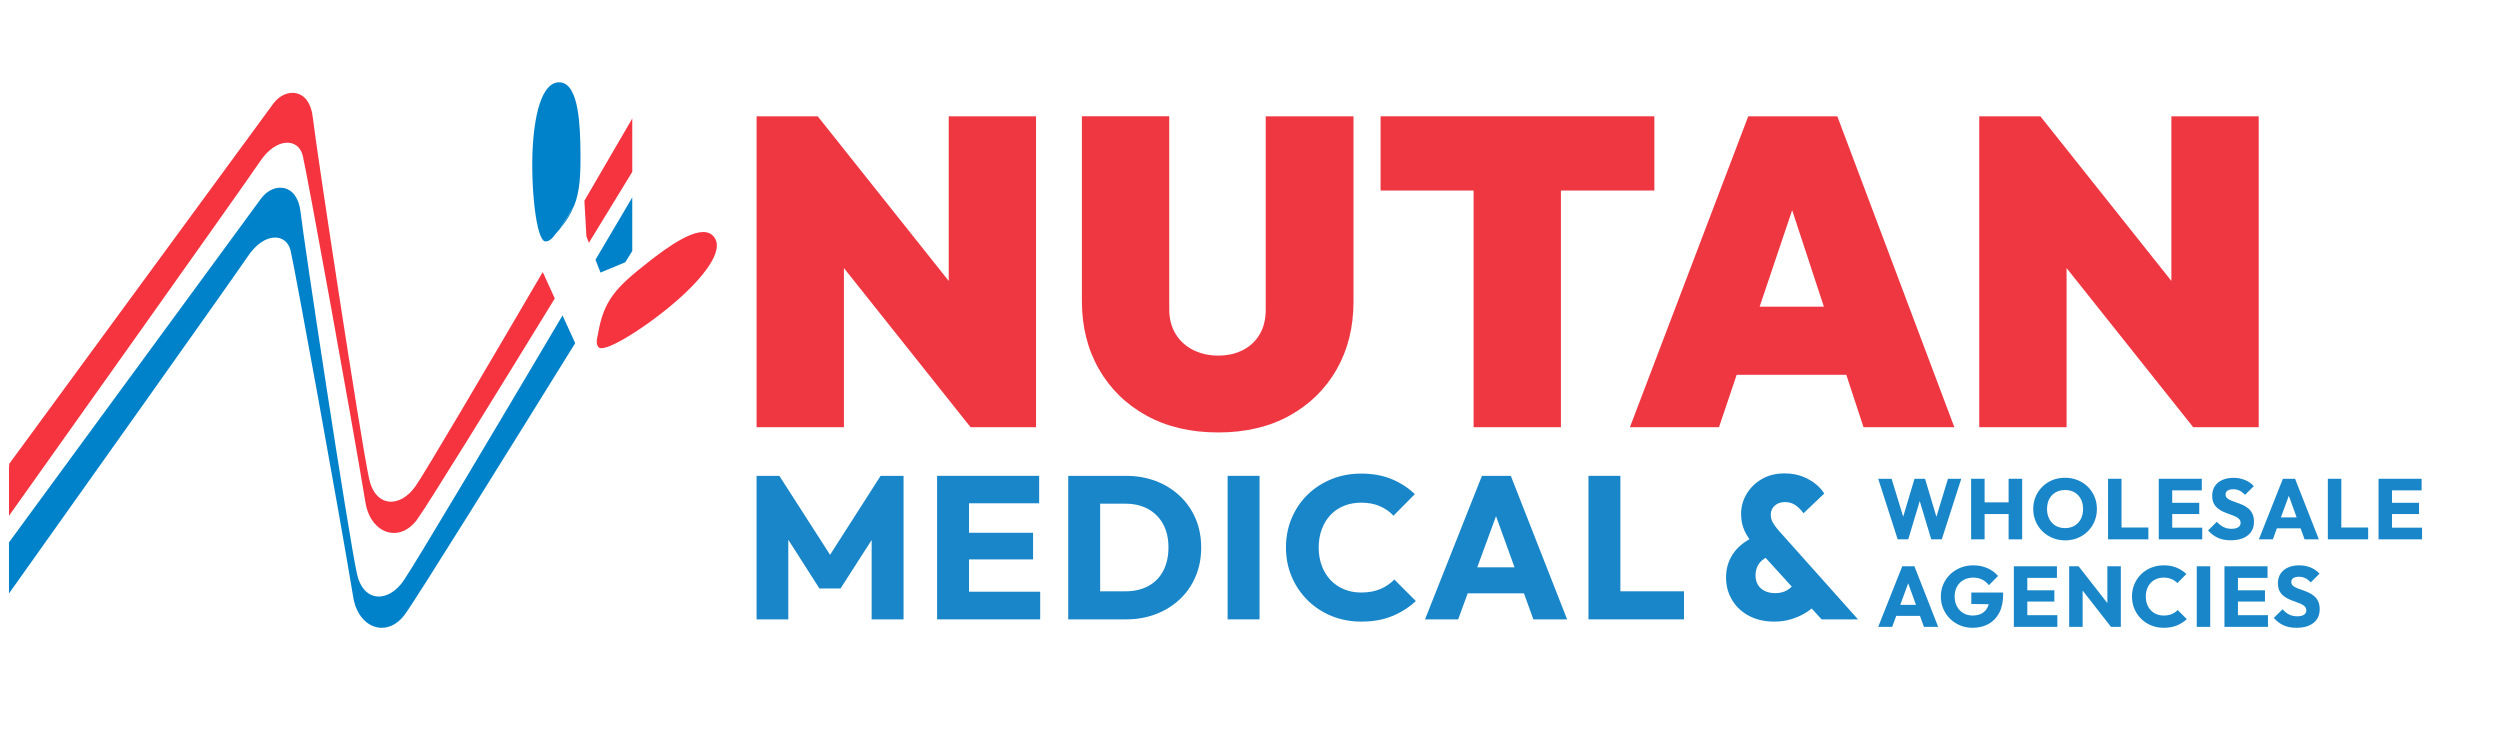 <?xml version="1.0" encoding="UTF-8" standalone="no"?><!DOCTYPE svg PUBLIC "-//W3C//DTD SVG 1.1//EN" "http://www.w3.org/Graphics/SVG/1.1/DTD/svg11.dtd"><svg width="100%" height="100%" viewBox="0 0 229 67" version="1.1" xmlns="http://www.w3.org/2000/svg" xmlns:xlink="http://www.w3.org/1999/xlink" xml:space="preserve" xmlns:serif="http://www.serif.com/" style="fill-rule:evenodd;clip-rule:evenodd;stroke-linejoin:round;stroke-miterlimit:2;"><rect id="nutan-medical-and-wholesale-agencies-logo" serif:id="nutan medical and wholesale agencies logo" x="0" y="-0" width="228.679" height="66.012" style="fill:none;"/><g><path d="M53.943,22.24c1.941,-3.17 3.436,-5.617 3.973,-6.497l0,-4.888c-0.679,1.167 -2.323,3.991 -4.385,7.53l0.185,3.266l0.227,0.589Z" style="fill:#f53440;fill-rule:nonzero;"/><path d="M38.065,44.531c-1.395,2.001 -3.676,2.001 -4.258,-0.692c-0.798,-3.688 -4.865,-30.445 -5.153,-33.075c-0.294,-2.714 -2.48,-2.769 -3.596,-1.304l-24.204,33.014c-0,-0.018 -0.013,0.116 -0.031,0.34l0,4.431c2.99,-4.204 21.684,-30.494 22.991,-32.447c1.532,-2.29 3.536,-2.129 3.918,-0.543c0.386,1.592 4.434,23.837 5.747,31.789c0.467,2.814 3.073,3.745 4.701,1.583c0.849,-1.128 7.3,-11.585 12.64,-20.289l-1.106,-2.42c-5.098,8.716 -10.754,18.33 -11.649,19.613" style="fill:#f53440;fill-rule:nonzero;"/><path d="M36.948,53.218c-1.395,2.002 -3.676,2.002 -4.258,-0.691c-0.798,-3.688 -4.864,-30.445 -5.153,-33.075c-0.294,-2.714 -2.48,-2.769 -3.596,-1.304l-23.119,31.534l0,4.68c4.998,-7.027 20.683,-29.093 21.875,-30.876c1.532,-2.29 3.536,-2.129 3.918,-0.543c0.386,1.592 4.434,23.837 5.747,31.789c0.468,2.814 3.073,3.745 4.701,1.583c0.977,-1.298 9.775,-15.443 15.625,-24.884l-1.159,-2.538c-5.807,9.811 -13.547,22.842 -14.581,24.325" style="fill:#0082ca;fill-rule:nonzero;"/><path d="M57.277,24.022c0.409,-0.661 0.639,-1.034 0.639,-1.034l0,-4.907c-0.388,0.652 -1.649,2.793 -3.369,5.708l0.458,1.176l2.272,-0.943Z" style="fill:#0082ca;fill-rule:nonzero;"/><path d="M53.168,13.696c-0.028,-2.162 -0.152,-5.877 -1.753,-6.138c-1.598,-0.258 -2.42,2.414 -2.617,5.92c-0.197,3.506 0.3,8.552 1.143,8.634c0.312,0.03 0.631,-0.231 0.937,-0.664c0.143,-0.158 0.276,-0.313 0.4,-0.467l1.311,-2.132c0.545,-1.365 0.606,-2.86 0.579,-5.153" style="fill:#0082ca;fill-rule:nonzero;"/><path d="M51.28,20.982c0.606,-0.74 1.025,-1.42 1.31,-2.132l-1.31,2.132Z" style="fill:#0082ca;fill-rule:nonzero;"/><path d="M59.37,24.021c-2.941,2.308 -4.085,3.463 -4.606,6.642c-0.146,0.509 -0.149,0.922 0.072,1.146c0.589,0.606 4.835,-2.168 7.443,-4.519c2.608,-2.35 4.176,-4.667 2.975,-5.747c-1.21,-1.086 -4.182,1.144 -5.884,2.478" style="fill:#f53440;fill-rule:nonzero;"/></g><g><path d="M69.303,39.132l0,-28.479l5.6,0l2.4,6l0,22.479l-8,0Zm19.6,0l-16.52,-20.759l2.52,-7.72l16.519,20.759l-2.519,7.72Zm-0,0l-2,-6.32l-0,-22.159l7.999,0l0,28.479l-5.999,0Z" style="fill:#ef3742;fill-rule:nonzero;"/><path d="M111.582,39.612c-2.507,0 -4.693,-0.513 -6.56,-1.54c-1.867,-1.026 -3.32,-2.446 -4.36,-4.26c-1.04,-1.813 -1.56,-3.893 -1.56,-6.239l0,-16.92l8,0l-0,17.64c-0,0.906 0.2,1.68 0.6,2.32c0.4,0.639 0.94,1.126 1.62,1.459c0.68,0.334 1.433,0.5 2.26,0.5c0.853,0 1.606,-0.166 2.26,-0.5c0.653,-0.333 1.166,-0.813 1.54,-1.439c0.373,-0.627 0.559,-1.394 0.559,-2.3l0,-17.68l8.04,0l0,16.96c0,2.346 -0.513,4.419 -1.54,6.219c-1.026,1.8 -2.466,3.214 -4.32,4.24c-1.853,1.027 -4.033,1.54 -6.539,1.54Z" style="fill:#ef3742;fill-rule:nonzero;"/><path d="M134.981,39.132l-0,-28.479l7.999,0l0,28.479l-7.999,0Zm-8.52,-21.679l0,-6.8l25.079,0l0,6.8l-25.079,0Z" style="fill:#ef3742;fill-rule:nonzero;"/><path d="M149.3,39.132l10.84,-28.479l8.159,0l10.72,28.479l-8.32,0l-7.959,-24.199l2.879,0l-8.159,24.199l-8.16,0Zm7.04,-4.8l-0,-6.239l15.919,-0l0,6.239l-15.919,0Z" style="fill:#ef3742;fill-rule:nonzero;"/><path d="M181.299,39.132l-0,-28.479l5.6,0l2.4,6l-0,22.479l-8,0Zm19.599,0l-16.519,-20.759l2.52,-7.72l16.519,20.759l-2.52,7.72Zm0,0l-2,-6.32l0,-22.159l8,0l-0,28.479l-6,0Z" style="fill:#ef3742;fill-rule:nonzero;"/></g><path d="M69.303,56.734l0,-13.147l2.086,0l5.177,8.063l-1.062,0l5.159,-8.063l2.104,0l-0,13.147l-2.924,-0l0,-8.212l0.522,0.13l-3.371,5.251l-1.937,0l-3.351,-5.251l0.502,-0.13l0,8.212l-2.905,-0Z" style="fill:#1886c8;fill-rule:nonzero;"/><path d="M85.839,56.734l0,-13.147l2.924,0l0,13.147l-2.924,-0Zm2.235,-0l0,-2.533l7.207,0l-0,2.533l-7.207,-0Zm0,-5.493l0,-2.44l6.555,0l-0,2.44l-6.555,-0Zm0,-5.14l0,-2.514l7.113,0l0,2.514l-7.113,-0Z" style="fill:#1886c8;fill-rule:nonzero;"/><path d="M99.824,56.734l0,-2.57l3.259,0c0.795,0 1.49,-0.158 2.086,-0.475c0.596,-0.316 1.055,-0.779 1.378,-1.387c0.322,-0.608 0.484,-1.328 0.484,-2.16c-0,-0.832 -0.165,-1.546 -0.494,-2.142c-0.329,-0.596 -0.788,-1.055 -1.378,-1.378c-0.589,-0.322 -1.281,-0.484 -2.076,-0.484l-3.352,0l0,-2.551l3.389,0c0.993,0 1.909,0.158 2.747,0.475c0.838,0.316 1.57,0.77 2.197,1.359c0.627,0.59 1.111,1.285 1.453,2.086c0.341,0.801 0.512,1.685 0.512,2.653c-0,0.956 -0.171,1.838 -0.512,2.645c-0.342,0.807 -0.823,1.502 -1.443,2.085c-0.621,0.584 -1.35,1.037 -2.188,1.36c-0.838,0.323 -1.748,0.484 -2.728,0.484l-3.334,-0Zm-1.974,-0l0,-13.147l2.924,0l-0,13.147l-2.924,-0Z" style="fill:#1886c8;fill-rule:nonzero;"/><rect x="112.45" y="43.587" width="2.924" height="13.147" style="fill:#1886c8;fill-rule:nonzero;"/><path d="M124.703,56.939c-0.981,-0 -1.89,-0.171 -2.728,-0.512c-0.838,-0.342 -1.571,-0.823 -2.198,-1.444c-0.627,-0.62 -1.114,-1.343 -1.461,-2.169c-0.348,-0.825 -0.522,-1.716 -0.522,-2.672c0,-0.956 0.174,-1.847 0.522,-2.672c0.347,-0.826 0.831,-1.543 1.452,-2.151c0.621,-0.608 1.35,-1.083 2.188,-1.425c0.838,-0.341 1.747,-0.512 2.728,-0.512c1.043,0 1.971,0.168 2.784,0.503c0.813,0.335 1.524,0.795 2.132,1.378l-1.955,1.974c-0.348,-0.373 -0.767,-0.664 -1.257,-0.875c-0.49,-0.211 -1.058,-0.317 -1.704,-0.317c-0.571,0 -1.095,0.096 -1.573,0.289c-0.478,0.192 -0.888,0.468 -1.229,0.828c-0.342,0.36 -0.609,0.795 -0.801,1.304c-0.193,0.509 -0.289,1.068 -0.289,1.676c0,0.621 0.096,1.185 0.289,1.694c0.192,0.509 0.459,0.944 0.801,1.304c0.341,0.36 0.751,0.639 1.229,0.838c0.478,0.199 1.002,0.298 1.573,0.298c0.671,-0 1.254,-0.106 1.751,-0.317c0.496,-0.211 0.925,-0.502 1.285,-0.875l1.973,1.974c-0.633,0.583 -1.356,1.043 -2.169,1.378c-0.813,0.335 -1.754,0.503 -2.821,0.503Z" style="fill:#1886c8;fill-rule:nonzero;"/><path d="M130.531,56.734l5.214,-13.147l2.645,0l5.158,13.147l-3.091,-0l-3.948,-10.912l1.061,-0l-4.003,10.912l-3.036,-0Zm2.961,-2.384l0,-2.383l7.17,-0l-0,2.383l-7.17,0Z" style="fill:#1886c8;fill-rule:nonzero;"/><path d="M145.503,56.734l0,-13.147l2.924,0l-0,13.147l-2.924,-0Zm2.253,-0l0,-2.57l6.499,0l0,2.57l-6.499,-0Z" style="fill:#1886c8;fill-rule:nonzero;"/><path d="M166.858,56.734l-6.033,-6.629c-0.472,-0.522 -0.813,-1.015 -1.024,-1.481c-0.211,-0.465 -0.317,-0.977 -0.317,-1.536c0,-0.67 0.171,-1.288 0.512,-1.853c0.342,-0.565 0.807,-1.018 1.397,-1.359c0.59,-0.342 1.275,-0.512 2.058,-0.512c0.608,-0 1.148,0.09 1.62,0.27c0.471,0.18 0.881,0.409 1.229,0.689c0.347,0.279 0.614,0.574 0.8,0.884l-1.899,1.806c-0.248,-0.335 -0.506,-0.589 -0.773,-0.763c-0.267,-0.174 -0.58,-0.261 -0.94,-0.261c-0.373,0 -0.68,0.109 -0.922,0.326c-0.242,0.217 -0.363,0.487 -0.363,0.81c-0,0.273 0.059,0.515 0.177,0.726c0.118,0.211 0.288,0.447 0.512,0.708l7.3,8.175l-3.334,-0Zm-4.32,0.205c-0.894,-0 -1.673,-0.177 -2.337,-0.531c-0.664,-0.354 -1.179,-0.838 -1.545,-1.452c-0.367,-0.615 -0.55,-1.301 -0.55,-2.058c0,-0.819 0.217,-1.549 0.652,-2.188c0.434,-0.64 1.086,-1.158 1.955,-1.555l1.211,1.843c-0.373,0.174 -0.652,0.404 -0.838,0.689c-0.187,0.286 -0.28,0.627 -0.28,1.025c0,0.322 0.072,0.605 0.214,0.847c0.143,0.242 0.351,0.431 0.624,0.568c0.273,0.136 0.596,0.205 0.969,0.205c0.422,-0 0.785,-0.09 1.089,-0.27c0.304,-0.18 0.562,-0.432 0.773,-0.754l1.918,1.973c-0.211,0.274 -0.512,0.537 -0.903,0.792c-0.391,0.254 -0.838,0.462 -1.341,0.624c-0.503,0.161 -1.04,0.242 -1.611,0.242Z" style="fill:#1886c8;fill-rule:nonzero;"/><path d="M173.828,49.404l-1.784,-5.548l1.226,-0l1.305,4.267l-0.48,0l1.273,-4.267l0.967,-0l1.273,4.267l-0.471,0l1.296,-4.267l1.218,-0l-1.784,5.548l-0.966,0l-1.281,-4.267l0.456,-0l-1.281,4.267l-0.967,0Z" style="fill:#1886c8;fill-rule:nonzero;"/><path d="M180.555,49.404l0,-5.548l1.234,-0l-0,5.548l-1.234,0Zm3.434,0l0,-5.548l1.242,-0l-0,5.548l-1.242,0Zm-2.695,-2.318l-0,-1.069l3.104,0l-0,1.069l-3.104,-0Z" style="fill:#1886c8;fill-rule:nonzero;"/><path d="M189.176,49.498c-0.419,0 -0.806,-0.073 -1.159,-0.22c-0.354,-0.146 -0.664,-0.351 -0.932,-0.613c-0.267,-0.262 -0.474,-0.567 -0.62,-0.915c-0.147,-0.349 -0.22,-0.724 -0.22,-1.128c-0,-0.408 0.073,-0.786 0.22,-1.131c0.146,-0.346 0.351,-0.649 0.613,-0.908c0.262,-0.259 0.569,-0.461 0.923,-0.605c0.354,-0.144 0.74,-0.216 1.159,-0.216c0.414,-0 0.798,0.072 1.151,0.216c0.354,0.144 0.663,0.346 0.928,0.605c0.264,0.259 0.47,0.563 0.617,0.911c0.146,0.349 0.22,0.727 0.22,1.136c-0,0.403 -0.074,0.779 -0.22,1.128c-0.147,0.348 -0.351,0.652 -0.613,0.911c-0.262,0.26 -0.57,0.463 -0.924,0.609c-0.353,0.147 -0.735,0.22 -1.143,0.22Zm-0.016,-1.123c0.33,-0 0.62,-0.074 0.868,-0.22c0.249,-0.147 0.442,-0.353 0.578,-0.617c0.136,-0.265 0.204,-0.57 0.204,-0.916c0,-0.262 -0.039,-0.499 -0.117,-0.711c-0.079,-0.212 -0.192,-0.396 -0.338,-0.55c-0.147,-0.155 -0.321,-0.273 -0.523,-0.354c-0.202,-0.081 -0.426,-0.122 -0.672,-0.122c-0.33,0 -0.619,0.072 -0.868,0.217c-0.249,0.144 -0.442,0.345 -0.578,0.605c-0.136,0.259 -0.204,0.564 -0.204,0.915c-0,0.262 0.039,0.5 0.118,0.715c0.078,0.215 0.19,0.4 0.334,0.554c0.144,0.155 0.318,0.274 0.522,0.358c0.205,0.084 0.43,0.126 0.676,0.126Z" style="fill:#1886c8;fill-rule:nonzero;"/><path d="M193.097,49.404l0,-5.548l1.234,-0l0,5.548l-1.234,0Zm0.951,0l0,-1.084l2.743,-0l-0,1.084l-2.743,0Z" style="fill:#1886c8;fill-rule:nonzero;"/><path d="M197.742,49.404l-0,-5.548l1.233,-0l0,5.548l-1.233,0Zm0.943,0l-0,-1.069l3.041,0l-0,1.069l-3.041,0Zm-0,-2.318l-0,-1.03l2.766,0l-0,1.03l-2.766,-0Zm-0,-2.169l-0,-1.061l3.002,-0l-0,1.061l-3.002,-0Z" style="fill:#1886c8;fill-rule:nonzero;"/><path d="M204.335,49.491c-0.456,-0 -0.848,-0.075 -1.175,-0.224c-0.327,-0.15 -0.627,-0.376 -0.9,-0.68l0.802,-0.794c0.178,0.204 0.376,0.363 0.593,0.476c0.218,0.112 0.47,0.168 0.758,0.168c0.262,0 0.465,-0.047 0.61,-0.141c0.144,-0.094 0.216,-0.225 0.216,-0.393c-0,-0.152 -0.048,-0.275 -0.142,-0.369c-0.094,-0.095 -0.219,-0.176 -0.373,-0.244c-0.155,-0.068 -0.325,-0.133 -0.511,-0.196c-0.186,-0.063 -0.371,-0.135 -0.554,-0.216c-0.183,-0.082 -0.352,-0.184 -0.507,-0.307c-0.154,-0.123 -0.279,-0.278 -0.373,-0.464c-0.094,-0.186 -0.142,-0.42 -0.142,-0.703c0,-0.34 0.083,-0.634 0.248,-0.88c0.165,-0.246 0.394,-0.434 0.688,-0.562c0.293,-0.128 0.631,-0.192 1.013,-0.192c0.388,-0 0.743,0.068 1.065,0.204c0.322,0.136 0.588,0.322 0.798,0.558l-0.802,0.794c-0.167,-0.173 -0.336,-0.302 -0.507,-0.386c-0.17,-0.083 -0.362,-0.125 -0.577,-0.125c-0.215,-0 -0.385,0.04 -0.511,0.122c-0.126,0.081 -0.189,0.197 -0.189,0.349c0,0.142 0.048,0.256 0.142,0.342c0.094,0.087 0.219,0.161 0.373,0.224c0.155,0.063 0.325,0.126 0.511,0.189c0.186,0.063 0.371,0.136 0.554,0.22c0.183,0.083 0.352,0.19 0.507,0.318c0.154,0.128 0.279,0.291 0.373,0.487c0.094,0.197 0.142,0.439 0.142,0.727c-0,0.529 -0.189,0.944 -0.566,1.246c-0.377,0.301 -0.899,0.452 -1.564,0.452Z" style="fill:#1886c8;fill-rule:nonzero;"/><path d="M206.912,49.404l2.201,-5.548l1.116,-0l2.177,5.548l-1.305,0l-1.666,-4.605l0.448,-0l-1.69,4.605l-1.281,0Zm1.25,-1.006l-0,-1.006l3.025,0l0,1.006l-3.025,0Z" style="fill:#1886c8;fill-rule:nonzero;"/><path d="M213.231,49.404l-0,-5.548l1.233,-0l0,5.548l-1.233,0Zm0.951,0l-0,-1.084l2.742,-0l0,1.084l-2.742,0Z" style="fill:#1886c8;fill-rule:nonzero;"/><path d="M172.044,57.42l2.201,-5.548l1.116,-0l2.176,5.548l-1.304,-0l-1.666,-4.605l0.448,-0l-1.69,4.605l-1.281,-0Zm1.25,-1.006l-0,-1.006l3.025,-0l0,1.006l-3.025,-0Z" style="fill:#1886c8;fill-rule:nonzero;"/><path d="M180.681,57.506c-0.404,0 -0.782,-0.073 -1.136,-0.22c-0.353,-0.147 -0.661,-0.35 -0.923,-0.609c-0.262,-0.259 -0.468,-0.563 -0.617,-0.911c-0.149,-0.349 -0.224,-0.725 -0.224,-1.128c0,-0.404 0.076,-0.778 0.228,-1.124c0.152,-0.346 0.363,-0.648 0.633,-0.908c0.269,-0.259 0.585,-0.461 0.946,-0.605c0.362,-0.144 0.75,-0.216 1.164,-0.216c0.476,0 0.91,0.087 1.3,0.26c0.39,0.172 0.714,0.411 0.971,0.715l-0.841,0.841c-0.178,-0.231 -0.388,-0.404 -0.629,-0.519c-0.241,-0.115 -0.513,-0.173 -0.817,-0.173c-0.325,-0 -0.616,0.072 -0.872,0.216c-0.257,0.144 -0.458,0.346 -0.602,0.605c-0.144,0.26 -0.216,0.562 -0.216,0.908c0,0.346 0.071,0.649 0.212,0.911c0.142,0.262 0.336,0.467 0.582,0.613c0.246,0.147 0.529,0.22 0.849,0.22c0.324,0 0.601,-0.061 0.829,-0.184c0.228,-0.123 0.403,-0.301 0.526,-0.535c0.123,-0.233 0.185,-0.517 0.185,-0.852l0.817,0.55l-2.475,-0.039l-0,-1.046l2.915,0l0,0.181c0,0.665 -0.119,1.225 -0.357,1.678c-0.239,0.453 -0.569,0.795 -0.99,1.025c-0.422,0.231 -0.908,0.346 -1.458,0.346Z" style="fill:#1886c8;fill-rule:nonzero;"/><path d="M184.469,57.42l-0,-5.548l1.233,-0l0,5.548l-1.233,-0Zm0.943,-0l-0,-1.069l3.041,0l-0,1.069l-3.041,-0Zm-0,-2.318l-0,-1.03l2.766,0l-0,1.03l-2.766,-0Zm-0,-2.169l-0,-1.061l3.002,-0l-0,1.061l-3.002,-0Z" style="fill:#1886c8;fill-rule:nonzero;"/><path d="M189.537,57.42l0,-5.548l0.865,-0l0.369,1.108l0,4.44l-1.234,-0Zm3.827,-0l-3.269,-4.189l0.307,-1.359l3.269,4.188l-0.307,1.36Zm0,-0l-0.33,-1.108l0,-4.44l1.234,-0l0,5.548l-0.904,-0Z" style="fill:#1886c8;fill-rule:nonzero;"/><path d="M198.205,57.506c-0.414,0 -0.797,-0.072 -1.151,-0.216c-0.354,-0.144 -0.663,-0.347 -0.927,-0.609c-0.265,-0.262 -0.471,-0.567 -0.617,-0.915c-0.147,-0.349 -0.22,-0.725 -0.22,-1.128c-0,-0.404 0.073,-0.779 0.22,-1.128c0.146,-0.348 0.351,-0.651 0.613,-0.907c0.262,-0.257 0.569,-0.458 0.923,-0.602c0.354,-0.144 0.738,-0.216 1.151,-0.216c0.44,0 0.832,0.071 1.175,0.212c0.343,0.142 0.643,0.336 0.9,0.582l-0.825,0.833c-0.147,-0.157 -0.324,-0.28 -0.531,-0.369c-0.206,-0.089 -0.446,-0.134 -0.719,-0.134c-0.241,-0 -0.462,0.041 -0.664,0.122c-0.201,0.081 -0.374,0.198 -0.518,0.349c-0.144,0.152 -0.257,0.336 -0.338,0.551c-0.081,0.214 -0.122,0.45 -0.122,0.707c-0,0.262 0.041,0.5 0.122,0.715c0.081,0.215 0.194,0.398 0.338,0.55c0.144,0.152 0.317,0.27 0.518,0.354c0.202,0.084 0.423,0.125 0.664,0.125c0.283,0 0.53,-0.044 0.739,-0.133c0.21,-0.089 0.39,-0.212 0.542,-0.369l0.833,0.833c-0.267,0.246 -0.572,0.44 -0.915,0.581c-0.343,0.141 -0.74,0.212 -1.191,0.212Z" style="fill:#1886c8;fill-rule:nonzero;"/><rect x="201.223" y="51.872" width="1.234" height="5.548" style="fill:#1886c8;fill-rule:nonzero;"/><path d="M203.761,57.42l0,-5.548l1.234,-0l0,5.548l-1.234,-0Zm0.943,-0l0,-1.069l3.041,0l0,1.069l-3.041,-0Zm0,-2.318l0,-1.03l2.766,0l0,1.03l-2.766,-0Zm0,-2.169l0,-1.061l3.002,-0l0,1.061l-3.002,-0Z" style="fill:#1886c8;fill-rule:nonzero;"/><path d="M210.354,57.506c-0.455,0 -0.847,-0.074 -1.174,-0.224c-0.328,-0.149 -0.628,-0.376 -0.9,-0.68l0.801,-0.793c0.179,0.204 0.376,0.363 0.594,0.475c0.217,0.113 0.47,0.169 0.758,0.169c0.262,0 0.465,-0.047 0.609,-0.141c0.144,-0.095 0.216,-0.226 0.216,-0.393c0,-0.152 -0.047,-0.275 -0.141,-0.37c-0.095,-0.094 -0.219,-0.175 -0.374,-0.243c-0.154,-0.068 -0.324,-0.134 -0.51,-0.197c-0.186,-0.062 -0.371,-0.135 -0.554,-0.216c-0.184,-0.081 -0.353,-0.183 -0.507,-0.306c-0.155,-0.123 -0.279,-0.278 -0.373,-0.464c-0.095,-0.186 -0.142,-0.42 -0.142,-0.703c0,-0.341 0.083,-0.634 0.248,-0.88c0.165,-0.247 0.394,-0.434 0.687,-0.562c0.294,-0.129 0.632,-0.193 1.014,-0.193c0.388,0 0.743,0.068 1.065,0.205c0.322,0.136 0.588,0.322 0.797,0.557l-0.801,0.794c-0.168,-0.173 -0.337,-0.301 -0.507,-0.385c-0.17,-0.084 -0.363,-0.126 -0.578,-0.126c-0.214,0 -0.385,0.041 -0.51,0.122c-0.126,0.081 -0.189,0.198 -0.189,0.35c-0,0.141 0.047,0.255 0.141,0.342c0.095,0.086 0.219,0.161 0.374,0.224c0.154,0.063 0.325,0.125 0.511,0.188c0.186,0.063 0.37,0.137 0.554,0.22c0.183,0.084 0.352,0.19 0.506,0.319c0.155,0.128 0.279,0.29 0.374,0.487c0.094,0.196 0.141,0.439 0.141,0.727c0,0.529 -0.188,0.944 -0.566,1.245c-0.377,0.302 -0.898,0.452 -1.564,0.452Z" style="fill:#1886c8;fill-rule:nonzero;"/><path d="M217.875,49.404l0,-5.548l1.234,-0l-0,5.548l-1.234,0Zm0.943,0l0,-1.069l3.041,0l0,1.069l-3.041,0Zm0,-2.318l0,-1.03l2.766,0l0,1.03l-2.766,-0Zm0,-2.169l0,-1.061l3.002,-0l0,1.061l-3.002,-0Z" style="fill:#1886c8;fill-rule:nonzero;"/></svg>